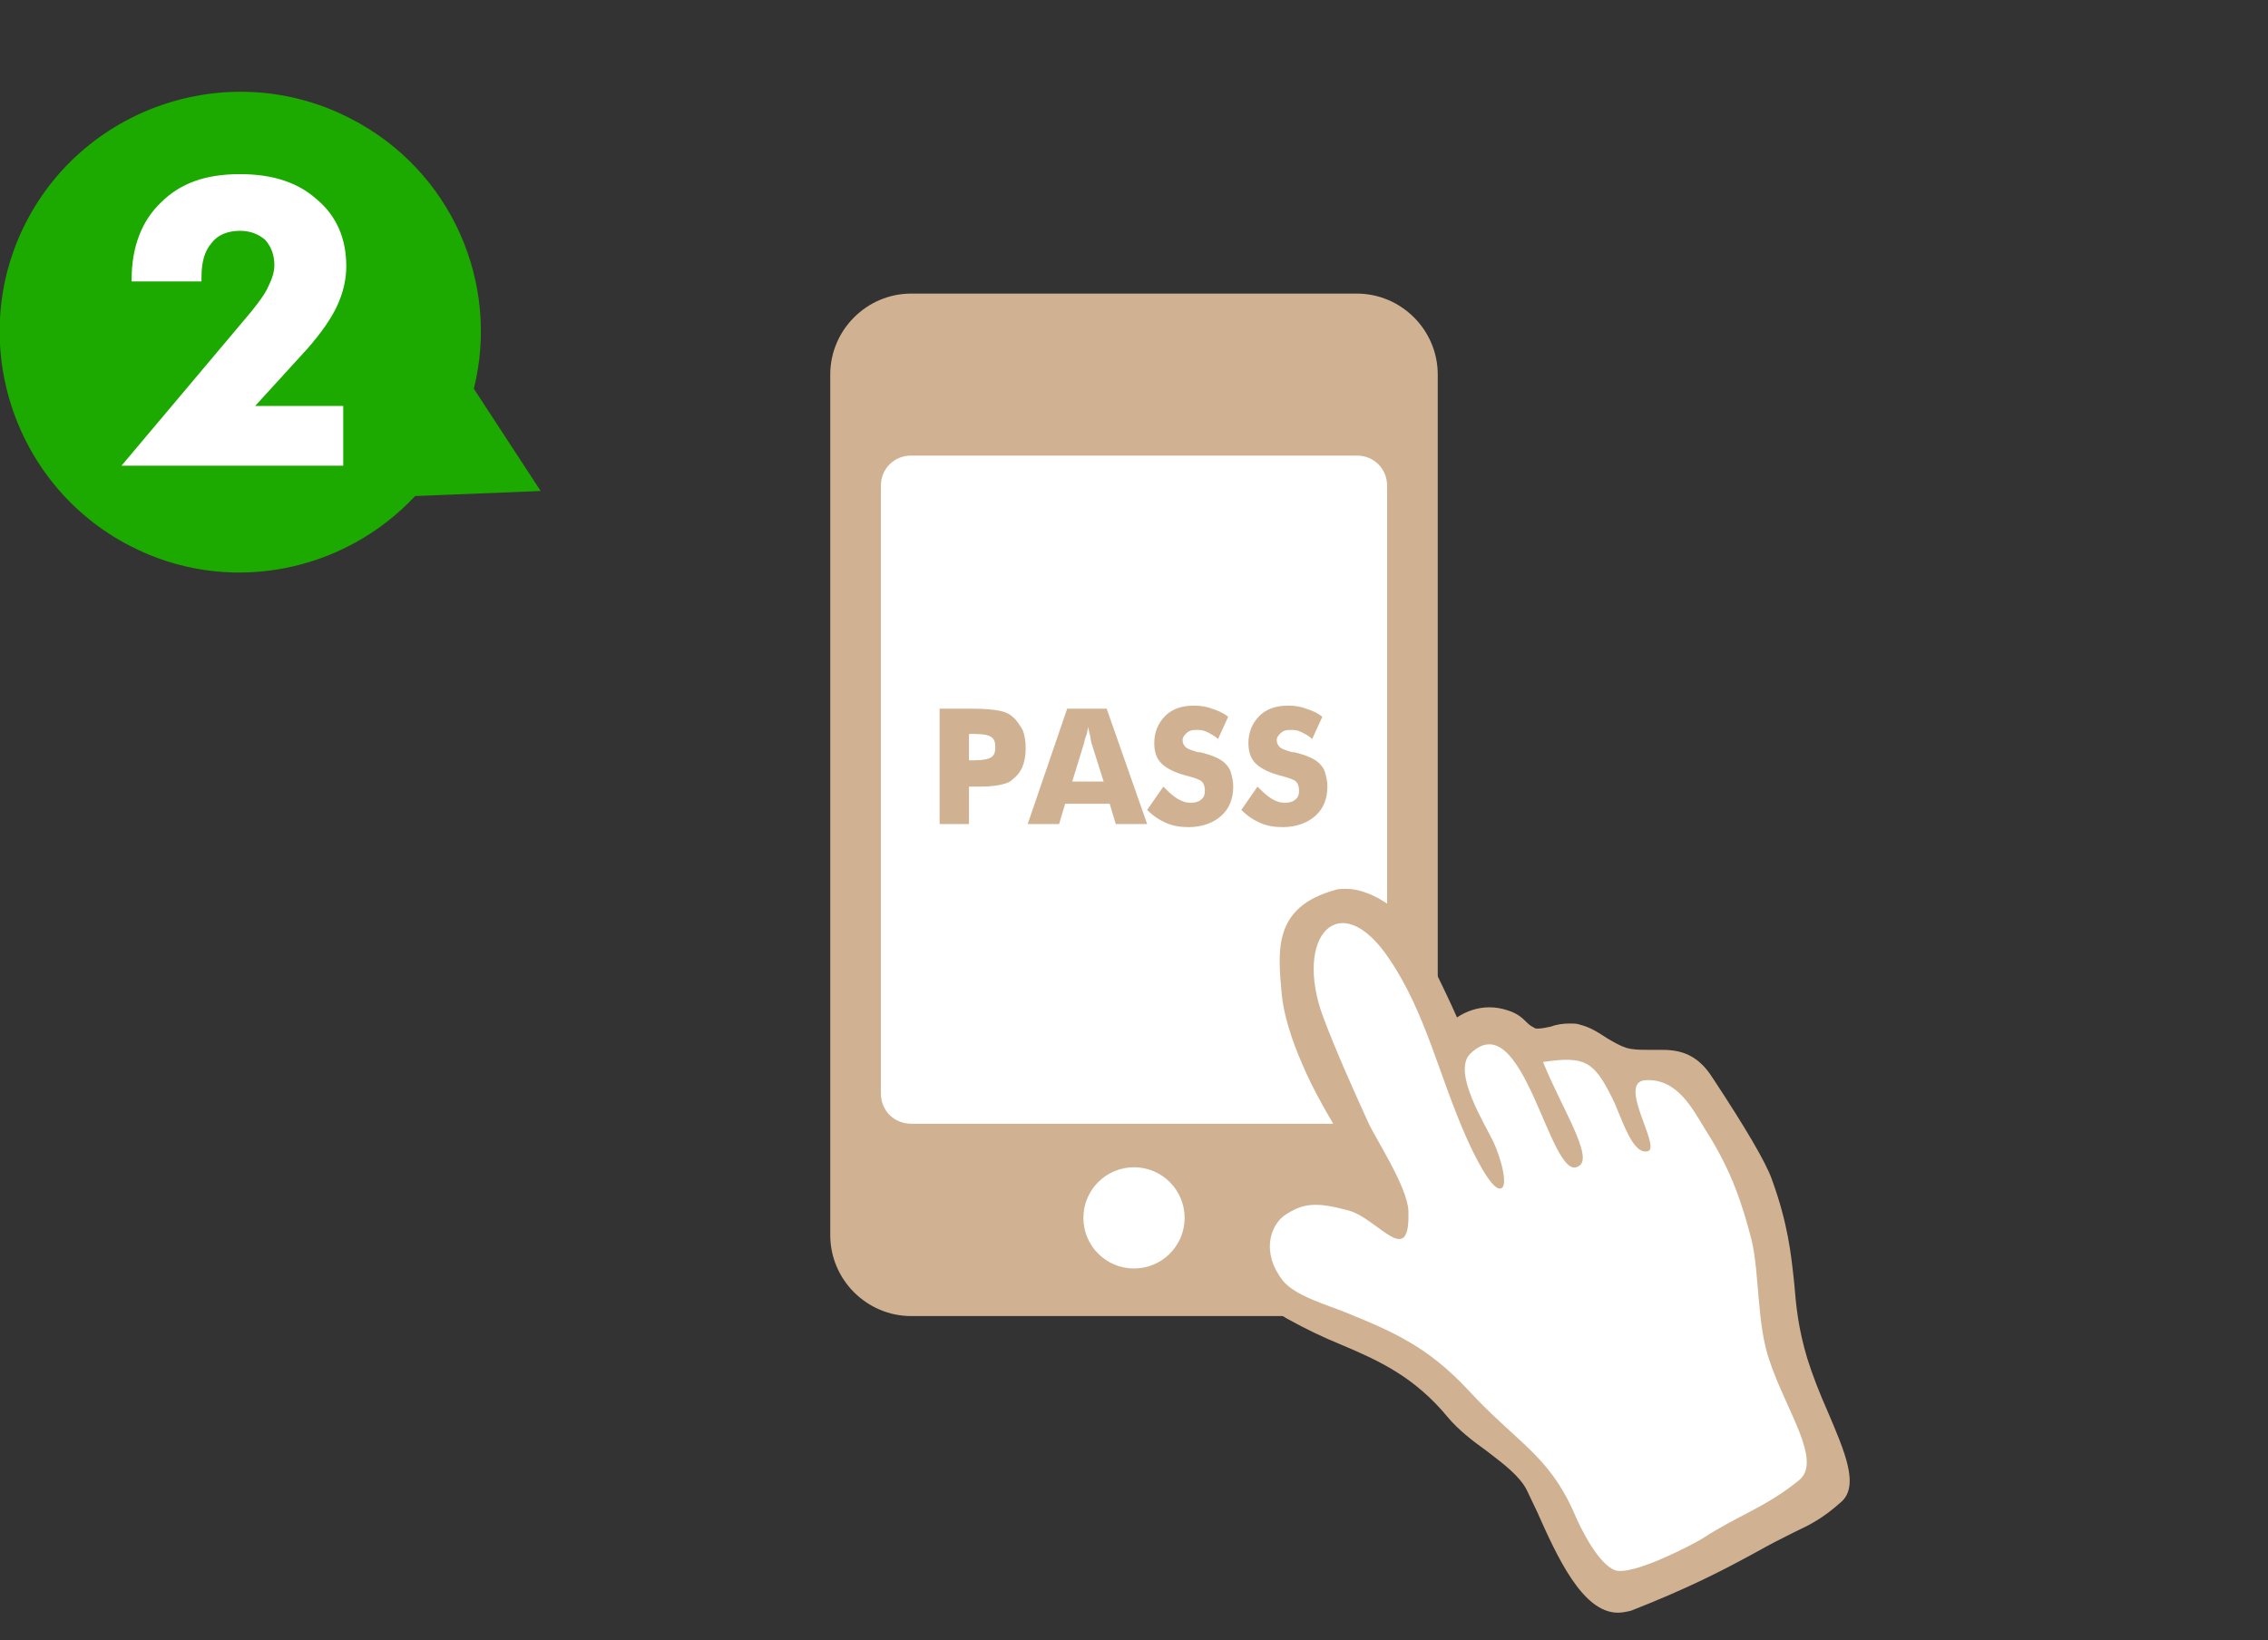 <?xml version="1.0" encoding="utf-8"?>
<!-- Generator: Adobe Illustrator 24.3.0, SVG Export Plug-In . SVG Version: 6.00 Build 0)  -->
<svg version="1.1" xmlns="http://www.w3.org/2000/svg" xmlns:xlink="http://www.w3.org/1999/xlink" x="0px" y="0px"
	 viewBox="0 0 224 162" enable-background="new 0 0 224 162" xml:space="preserve">
<rect x="0" y="0" width="224" height="162" fill="#333333" stroke="none"/>
<g id="レイヤー_1">
	<g>
		<g>
			<path fill-rule="evenodd" clip-rule="evenodd" fill="#D0B293" d="M134,130H90c-4.4,0-8-3.6-8-8V37c0-4.4,3.6-8,8-8h44
				c4.4,0,8,3.6,8,8v85C142,126.4,138.4,130,134,130z"/>
			<path fill-rule="evenodd" clip-rule="evenodd" fill="#FFFFFF" d="M134,111H90c-1.7,0-3-1.3-3-3V48c0-1.7,1.3-3,3-3h44
				c1.7,0,3,1.3,3,3v60C137,109.7,135.7,111,134,111z"/>
		</g>
		<circle fill-rule="evenodd" clip-rule="evenodd" fill="#FFFFFF" cx="112" cy="120.3" r="5"/>
	</g>
</g>
<g id="txt">
	<g>
		<g>
			<path fill-rule="evenodd" clip-rule="evenodd" fill="#D0B293" d="M159.8,159c-3.2,0-5.6-5.4-7.6-9.7c-0.3-0.8-0.7-1.5-1-2.1
				c-0.7-1.5-2.4-2.8-4.1-4c-1.3-1-2.7-2-3.7-3.2c-3.4-4.1-7-5.7-10.8-7.4c-1.7-0.7-3.4-1.5-5.2-2.5c-3.2-1.9-4.8-5.2-3.9-8.5
				c0.8-3.1,3.5-5.1,6.8-5.1c1.7,0,3.5,0.5,5.3,1.5c-0.3-1.3-2.4-5-3.7-7.4c-1-1.8-1.9-3.4-2.4-4.5c-1.1-2.3-2.2-5.1-2.5-7.7
				c-0.5-4.5-0.9-8.3,4.9-9.9c0.3-0.1,0.6-0.1,1-0.1c2.1,0,4.6,1.6,5.6,3.6c1.3,2.2,3.8,7.5,4.8,9.8c0.9-0.9,2.1-1.3,3.4-1.3
				c0.6,0,1.1,0.1,1.6,0.2c0.9,0.3,1.3,0.7,1.7,1.1c0.3,0.3,0.5,0.5,0.9,0.6c0.2,0,0.4,0.1,0.6,0.1c0.5,0,0.9-0.1,1.5-0.2
				c0.6-0.1,1.1-0.3,1.7-0.3c0.3,0,0.6,0,0.8,0.1c1.1,0.3,1.9,0.8,2.7,1.3c0.6,0.4,1.2,0.8,1.9,1c0.8,0.2,1.5,0.2,2.2,0.2
				c0.3,0,0.5,0,0.8,0c0.2,0,0.5,0,0.7,0c1.6,0,3.2,0.2,4.7,2.4c3.3,4.9,5.3,8.2,5.8,9.9c1.5,4.3,1.8,7.3,2.1,10.1
				c0.3,2.3,0.5,4.5,1.4,7.5c0.5,1.6,1.3,3.5,2,5.2c1.6,3.8,3,7,1.4,8.4c-1.8,1.5-2.9,2.1-4.6,2.9c-1,0.5-2.2,1.1-3.8,2
				c-3.2,1.8-6.5,3.5-12.1,5.7C160.5,158.9,160.1,159,159.8,159L159.8,159z"/>
			<path fill="#D0B293" d="M133,88.8c1.9,0,4.3,1.6,5.1,3.3c1.5,2.5,4.6,9,5.1,10.5c0.9-1.3,2.3-1.8,3.5-1.8c0.5,0,1,0.1,1.5,0.2
				c1.4,0.5,1.6,1.4,2.6,1.7c0.2,0.1,0.5,0.1,0.7,0.1c1,0,2.1-0.5,3.2-0.5c0.2,0,0.5,0,0.7,0.1c2,0.5,3,1.9,4.6,2.3
				c0.8,0.2,1.6,0.3,2.3,0.3c0.5,0,1,0,1.5,0c1.6,0,3,0.2,4.3,2.2c2,2.9,5,7.6,5.8,9.8c2.7,7.8,1.5,10.8,3.5,17.6
				c1.4,5,5.6,11.4,3.6,13.1c-2.7,2.4-3.8,2.3-8.3,4.9c-3.3,1.9-6.6,3.5-12,5.7c-0.3,0.1-0.6,0.2-0.9,0.2c-3.4,0-6.3-7.7-8.1-11.5
				c-1.4-2.8-5.7-4.7-7.8-7.3c-5-6.1-10.5-6.8-16.1-10c-6.6-3.8-4.2-12.6,2.6-12.6c1.6,0,3.4,0.5,5.4,1.6c0.1,0,0.2,0,0.2,0
				c1.5,0-4.4-9.4-5.9-12.7c-0.8-1.8-2.1-4.8-2.4-7.6c-0.5-4.7-0.7-7.9,4.6-9.4C132.4,88.9,132.7,88.8,133,88.8 M133,87.8L133,87.8
				c-0.4,0-0.8,0-1.1,0.1c-6.2,1.7-5.7,6-5.3,10.4c0.3,2.7,1.4,5.5,2.5,7.9c0.5,1.1,1.4,2.8,2.4,4.5c1,1.8,2.5,4.5,3.2,6.1
				c-1.5-0.7-3-1-4.4-1c-3.5,0-6.4,2.1-7.2,5.5c-0.9,3.5,0.7,7.1,4.1,9c1.8,1,3.5,1.8,5.2,2.5c3.8,1.6,7.3,3.2,10.6,7.2
				c1,1.2,2.4,2.3,3.8,3.3c1.7,1.3,3.3,2.5,4,3.9c0.3,0.6,0.6,1.3,1,2.1c2,4.5,4.5,10,8,10c0.4,0,0.9-0.1,1.3-0.2
				c5.6-2.2,8.9-3.9,12.2-5.7c1.6-0.9,2.8-1.5,3.8-2c1.7-0.8,2.9-1.4,4.7-3c1.9-1.6,0.4-5-1.3-9c-0.8-1.8-1.5-3.6-2-5.2
				c-0.9-3-1.1-5.1-1.3-7.5c-0.3-2.8-0.6-5.8-2.2-10.2c-0.6-1.7-2.6-5.1-5.9-10.1c-1.6-2.5-3.5-2.7-5.1-2.7c-0.2,0-0.5,0-0.7,0
				c-0.2,0-0.5,0-0.7,0c-0.6,0-1.3,0-2-0.2c-0.6-0.2-1.1-0.5-1.8-0.9c-0.8-0.5-1.6-1.1-2.8-1.4c-0.3-0.1-0.6-0.1-1-0.1
				c-0.6,0-1.3,0.1-1.8,0.3c-0.5,0.1-0.9,0.2-1.3,0.2c-0.2,0-0.3,0-0.4-0.1c-0.2-0.1-0.4-0.2-0.7-0.5c-0.4-0.4-0.9-0.9-1.9-1.2
				c-0.6-0.2-1.2-0.3-1.8-0.3c-1.2,0-2.3,0.4-3.2,1c-1.1-2.5-3.4-7.2-4.6-9.2C137.9,89.6,135.2,87.8,133,87.8L133,87.8z"/>
		</g>
		<path fill-rule="evenodd" clip-rule="evenodd" fill="#FFFFFF" d="M126.8,120.1c-1.4,1.1-2.2,3.7-0.1,6.4c1.2,1.5,4.4,2.4,6.1,3.1
			c4.7,1.9,8.2,3.4,12.2,7.7c4.8,5.2,7.9,6.4,10.4,12c0.8,1.9,2.5,5.2,4.1,5.8c1.7,0.6,7.6-2.5,8.6-3.1c3.5-2.3,6.3-3.1,9.6-5.8
			c2.3-1.9-1.3-6.9-2.9-11.7c-1.3-3.6-1-8.6-1.8-12c-0.9-3.5-2-6.9-4.5-10.8c-1.3-2.1-2.8-5.2-6-5c-2.8,0.2,1.5,6.5,0.3,7
			c-1.6,0.5-2.6-3.3-3.6-5.3c-1.8-3.6-2.7-4.1-6.8-3.5c1.8,4.5,5.1,9.5,3.5,10.3c-2.8,1.8-5.4-16.3-10.7-11.1
			c-1.8,1.8,1.5,7,2.3,8.7c0.8,1.7,1.5,4.5,0.7,4.6c-0.9,0.2-2.7-3.5-3.4-5.1c-2.7-6.1-4-12.3-7.6-17.6c-4.9-7.3-9.5-2.2-6.5,5.8
			c1.2,3.2,2.9,7,4.4,10.3c0.7,1.6,3.9,6.4,4,8.8c0.2,5.8-2.9,0.9-5.8,0C130,118.7,128.7,118.8,126.8,120.1z"/>
	</g>
	<g>
		<path fill="#1CA900" d="M53.4,48.5l-6.6-10.1c2.6-10.4-2.2-21.6-12.2-26.7c-11.6-6-26-1.4-32,10.2c-6,11.6-1.4,26,10.2,32
			c9.6,5,21.1,2.7,28.2-4.9L53.4,48.5z"/>
		<g>
			<g>
				<g>
					<g>
						<path fill="#FFFFFF" d="M33.8,46H12l12.8-15.2c0.8-1,1.4-1.8,1.7-2.5c0.4-0.8,0.6-1.5,0.6-2.1c0-1-0.3-1.8-0.9-2.5
							c-0.7-0.6-1.5-0.9-2.5-0.9c-1.2,0-2.2,0.4-2.8,1.2c-0.7,0.8-1,1.9-1,3.4v0.4H13v-0.2c0-3.2,1-5.8,2.9-7.6
							c1.9-1.9,4.4-2.8,7.8-2.8c3.2,0,5.7,0.8,7.6,2.5c1.9,1.6,2.9,3.8,2.9,6.6c0,1.3-0.3,2.6-0.9,3.9c-0.6,1.3-1.6,2.7-2.9,4.2
							l-5.2,5.7h8.7V46z"/>
					</g>
				</g>
			</g>
		</g>
	</g>
	<g>
		<g>
			<g>
				<g>
					<path fill="#D0B293" d="M95.7,81.4h-2.9V70H96c1.3,0,2.2,0.1,2.7,0.2c0.5,0.1,1,0.3,1.3,0.6c0.4,0.3,0.7,0.8,1,1.3
						c0.2,0.5,0.3,1.1,0.3,1.8c0,0.7-0.1,1.3-0.3,1.8c-0.2,0.5-0.5,0.9-1,1.3c-0.3,0.3-0.7,0.4-1.1,0.5c-0.4,0.1-1.1,0.2-2.1,0.2
						h-0.5h-0.6V81.4z M95.7,75.1h0.6c0.7,0,1.3-0.1,1.6-0.3c0.3-0.2,0.4-0.5,0.4-1c0-0.5-0.1-0.8-0.4-1c-0.3-0.2-0.8-0.3-1.6-0.3
						h-0.6V75.1z"/>
				</g>
				<g>
					<path fill="#D0B293" d="M101.5,81.4l3.9-11.4h3.9l4,11.4h-3.1l-0.6-2h-4.4l-0.6,2H101.5z M105.9,77.2h3.1l-1.2-3.8
						c0-0.1-0.1-0.3-0.1-0.6c-0.1-0.4-0.2-0.7-0.2-1c-0.1,0.3-0.1,0.5-0.2,0.8c-0.1,0.3-0.2,0.5-0.2,0.7L105.9,77.2z"/>
				</g>
				<g>
					<path fill="#D0B293" d="M114.9,77.7c0.5,0.5,0.9,0.9,1.4,1.2c0.5,0.3,0.9,0.4,1.3,0.4c0.4,0,0.8-0.1,1-0.3
						c0.3-0.2,0.4-0.5,0.4-0.9c0-0.4-0.1-0.7-0.3-0.9c-0.2-0.2-0.8-0.4-1.6-0.6c-1.1-0.3-1.9-0.7-2.4-1.2c-0.5-0.5-0.7-1.2-0.7-2
						c0-1.1,0.4-2,1.1-2.7c0.7-0.7,1.7-1,2.8-1c0.7,0,1.3,0.1,1.8,0.3c0.6,0.2,1.1,0.4,1.6,0.8l-1,2.2c-0.3-0.3-0.7-0.5-1.1-0.7
						c-0.4-0.2-0.7-0.2-1.1-0.2c-0.4,0-0.7,0.1-0.9,0.3c-0.2,0.2-0.4,0.4-0.4,0.7c0,0.3,0.1,0.5,0.3,0.7c0.2,0.2,0.6,0.3,1.2,0.5
						c0,0,0,0,0.1,0c0,0,0,0,0.1,0c1.3,0.3,2.1,0.7,2.5,1.1c0.3,0.3,0.5,0.6,0.6,1c0.1,0.4,0.2,0.8,0.2,1.3c0,1.2-0.4,2.2-1.2,2.9
						c-0.8,0.7-1.9,1.1-3.2,1.1c-0.8,0-1.5-0.1-2.2-0.4s-1.3-0.7-1.9-1.3L114.9,77.7z"/>
				</g>
				<g>
					<path fill="#D0B293" d="M124.2,77.7c0.5,0.5,0.9,0.9,1.4,1.2c0.5,0.3,0.9,0.4,1.3,0.4c0.4,0,0.8-0.1,1-0.3
						c0.3-0.2,0.4-0.5,0.4-0.9c0-0.4-0.1-0.7-0.3-0.9c-0.2-0.2-0.8-0.4-1.6-0.6c-1.1-0.3-1.9-0.7-2.4-1.2c-0.5-0.5-0.7-1.2-0.7-2
						c0-1.1,0.4-2,1.1-2.7c0.7-0.7,1.7-1,2.8-1c0.7,0,1.3,0.1,1.8,0.3c0.6,0.2,1.1,0.4,1.6,0.8l-1,2.2c-0.3-0.3-0.7-0.5-1.1-0.7
						c-0.4-0.2-0.7-0.2-1.1-0.2c-0.4,0-0.7,0.1-0.9,0.3c-0.2,0.2-0.4,0.4-0.4,0.7c0,0.3,0.1,0.5,0.3,0.7c0.2,0.2,0.6,0.3,1.2,0.5
						c0,0,0,0,0.1,0c0,0,0,0,0.1,0c1.3,0.3,2.1,0.7,2.5,1.1c0.3,0.3,0.5,0.6,0.6,1c0.1,0.4,0.2,0.8,0.2,1.3c0,1.2-0.4,2.2-1.2,2.9
						c-0.8,0.7-1.9,1.1-3.2,1.1c-0.8,0-1.5-0.1-2.2-0.4s-1.3-0.7-1.9-1.3L124.2,77.7z"/>
				</g>
			</g>
		</g>
	</g>
	<g>
	</g>
	<g>
	</g>
	<g>
	</g>
	<g>
	</g>
	<g>
	</g>
	<g>
	</g>
	<g>
	</g>
	<g>
	</g>
	<g>
	</g>
	<g>
	</g>
	<g>
	</g>
	<g>
	</g>
	<g>
	</g>
	<g>
	</g>
	<g>
	</g>
</g>
</svg>
